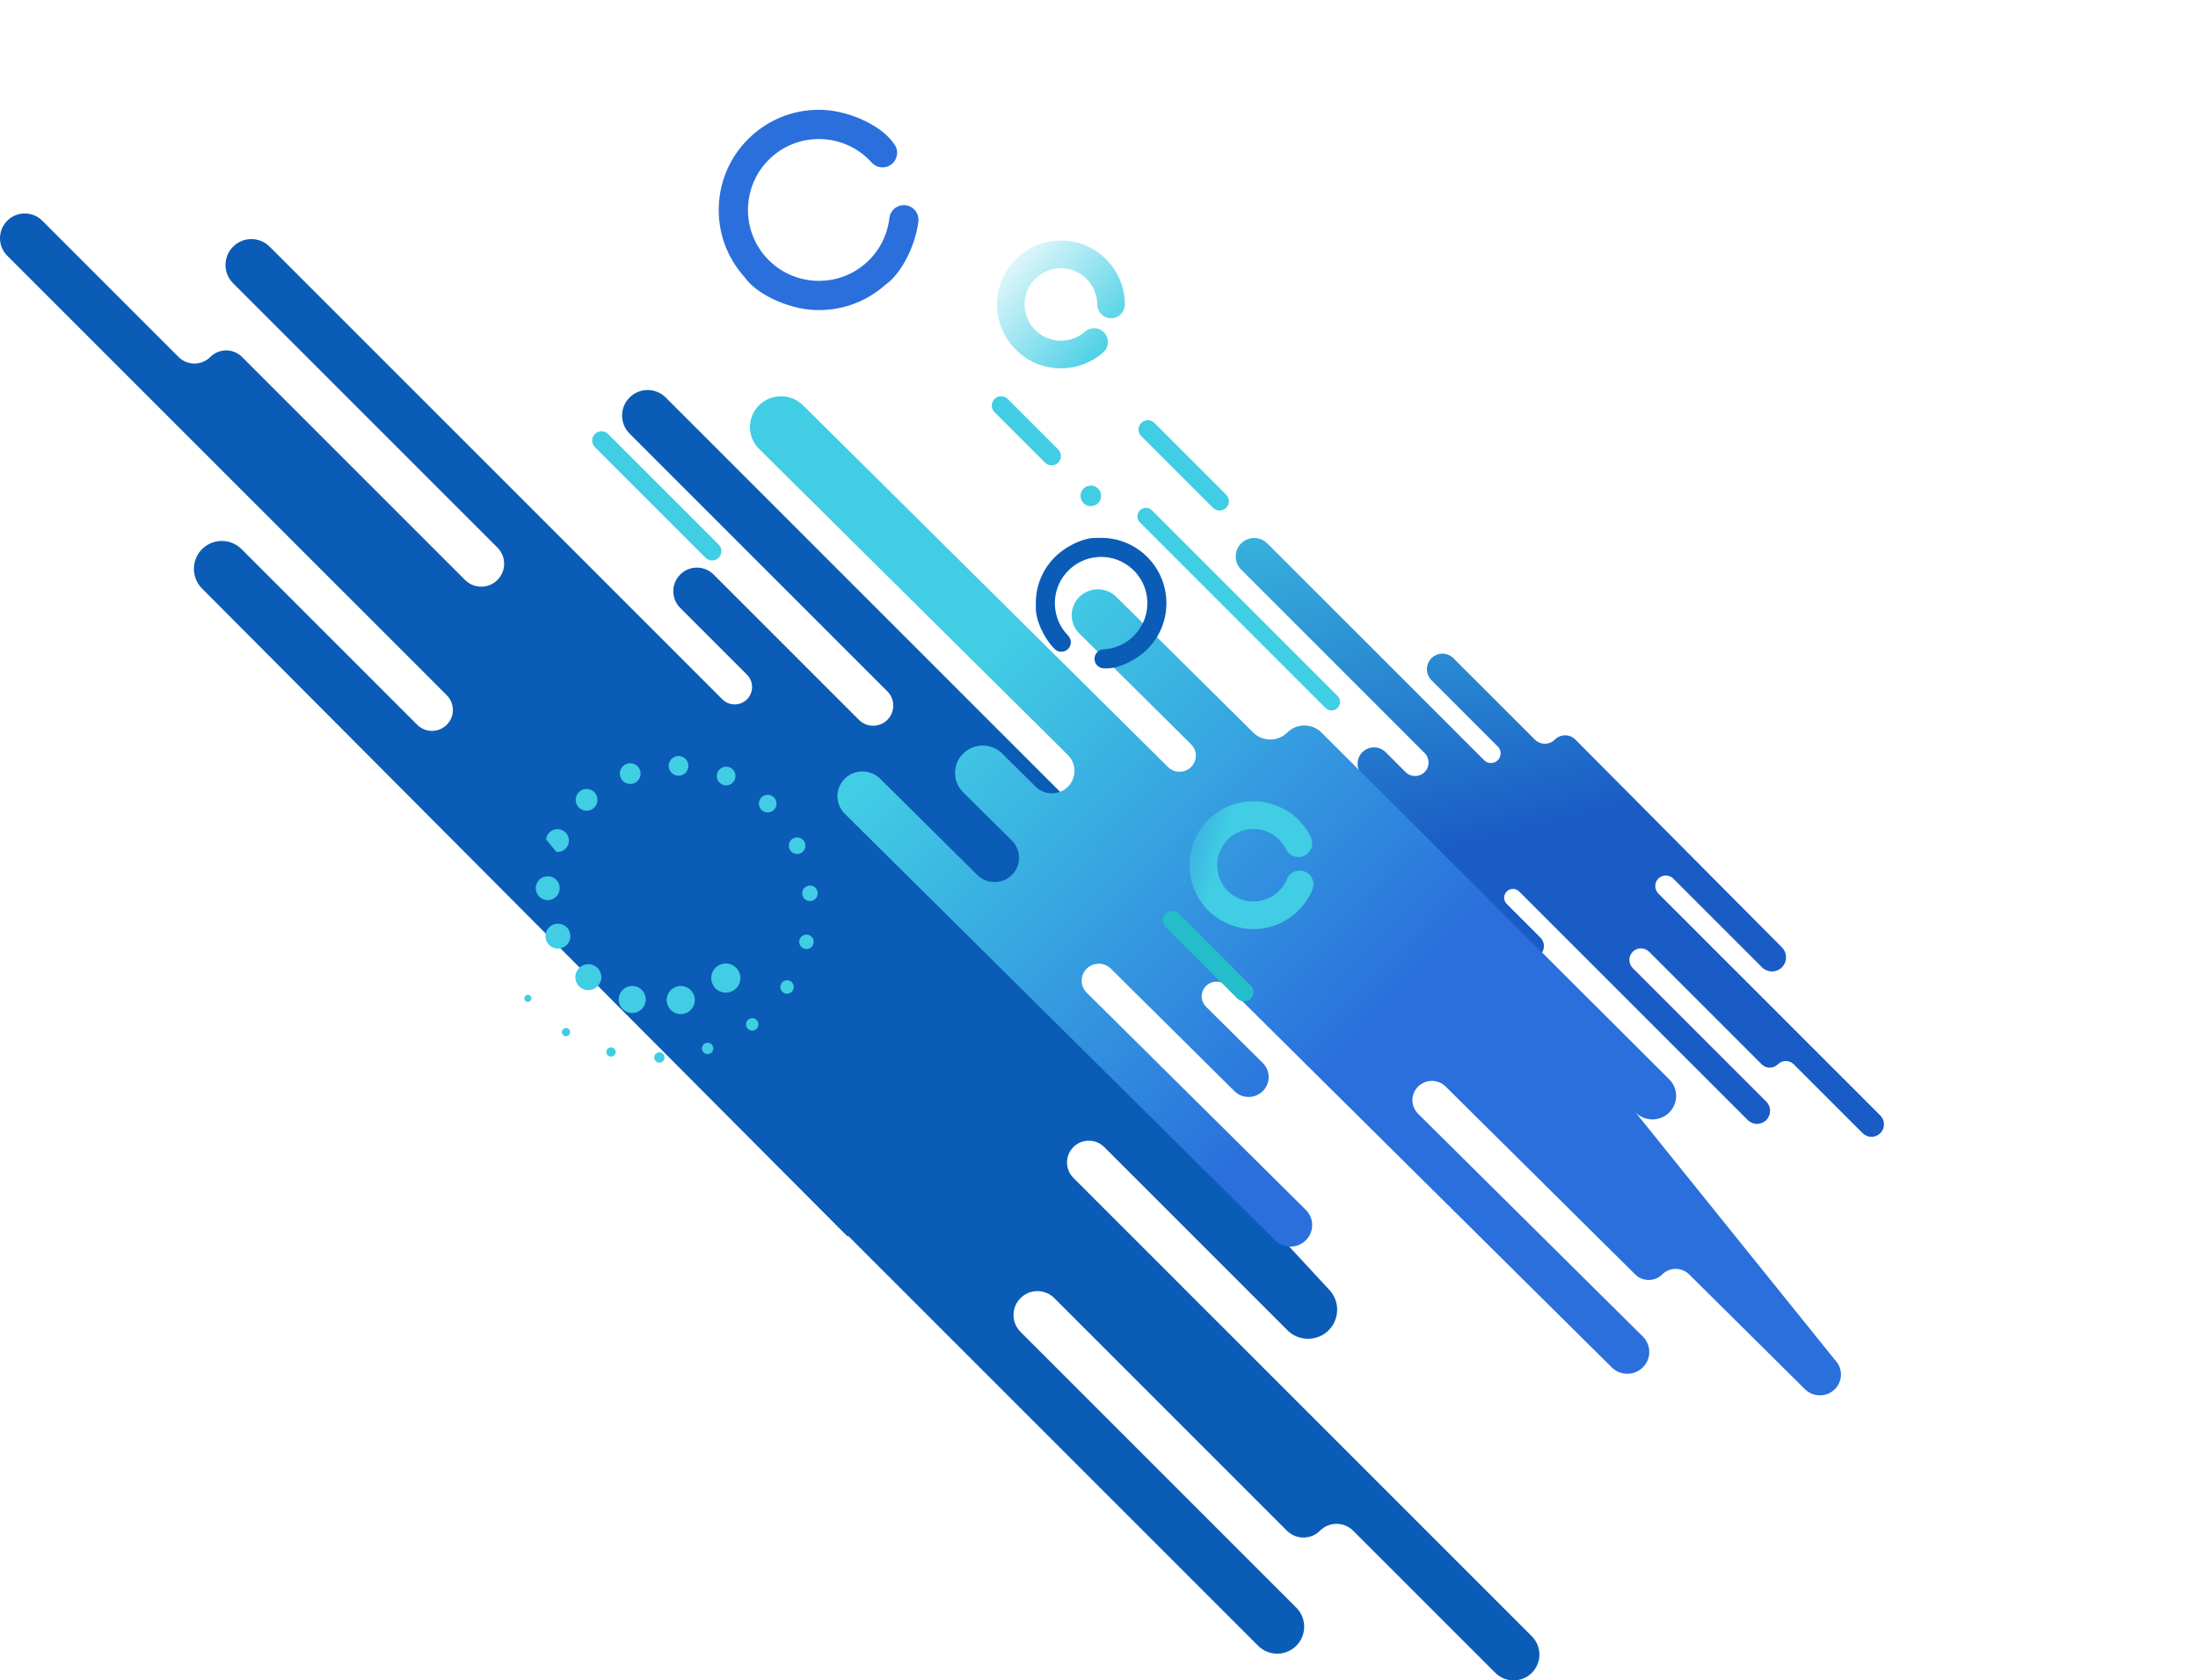 <?xml version="1.0" encoding="UTF-8"?> <svg xmlns="http://www.w3.org/2000/svg" xmlns:xlink="http://www.w3.org/1999/xlink" id="_Слой_1" data-name="Слой 1" viewBox="0 0 2719.48 2079.27"><defs><style> .cls-1 { fill: url(#linear-gradient-2); } .cls-2 { fill: #0b5cb6; } .cls-3 { fill: #24becb; } .cls-4 { fill: #2a6fdc; } .cls-5 { fill: none; } .cls-6 { fill: url(#linear-gradient-3); } .cls-7 { fill: url(#New_Gradient_Swatch_3); } .cls-8 { fill: #41cde4; } .cls-9 { fill: url(#linear-gradient); } </style><linearGradient id="New_Gradient_Swatch_3" data-name="New Gradient Swatch 3" x1="779.1" y1="1088.11" x2="944.92" y2="410.3" gradientTransform="translate(2719.48) rotate(-180) scale(1 -1)" gradientUnits="userSpaceOnUse"><stop offset=".1" stop-color="#1a5cc5"></stop><stop offset=".93" stop-color="#41cde4"></stop></linearGradient><linearGradient id="linear-gradient" x1="1762.44" y1="593.55" x2="939.28" y2="1388.43" gradientTransform="translate(2719.48) rotate(-180) scale(1 -1)" gradientUnits="userSpaceOnUse"><stop offset=".3" stop-color="#41cde4"></stop><stop offset=".88" stop-color="#2a6fdc"></stop></linearGradient><linearGradient id="linear-gradient-2" x1="1491.47" y1="298.24" x2="1331.47" y2="446.61" gradientTransform="translate(2719.48) rotate(-180) scale(1 -1)" gradientUnits="userSpaceOnUse"><stop offset="0" stop-color="#41cde4" stop-opacity="0"></stop><stop offset=".95" stop-color="#41cde4"></stop></linearGradient><linearGradient id="linear-gradient-3" x1="1016.83" y1="4131.34" x2="856.83" y2="4279.7" gradientTransform="translate(542.84 -3121.77) rotate(154) scale(1 -1)" gradientUnits="userSpaceOnUse"><stop offset="0" stop-color="#41cde4" stop-opacity="0"></stop><stop offset=".33" stop-color="#41cde4"></stop></linearGradient></defs><path class="cls-2" d="M8.97,273.1c5.98-5.99,13.83-8.98,21.67-8.98s15.69,2.99,21.67,8.98l168.62,168.62c10.85,10.85,28.43,10.85,39.28,0h0c10.85-10.85,28.43-10.85,39.28,0l275.9,275.9c11.06,11.07,29,11.07,40.07,0,11.06-11.06,11.06-29,0-40.07l-327.08-327.08c-12.5-12.5-12.5-32.76,0-45.25,12.5-12.5,32.76-12.5,45.26,0l560.09,560.09c8.41,8.42,22.06,8.42,30.47,0,8.42-8.42,8.42-22.06,0-30.47l-82.62-82.62c-11.41-11.41-11.41-29.9,0-41.31,11.41-11.41,29.9-11.41,41.31,0l179.8,179.79c9.72,9.72,25.49,9.72,35.21,0,9.72-9.72,9.72-25.49,0-35.21l-318.96-318.96c-12.34-12.34-12.34-32.35,0-44.69,12.34-12.34,32.35-12.34,44.69,0l626.4,626.4c14.21,14.21,14.21,37.25,0,51.47-14.21,14.21-37.25,14.21-51.46,0l-22.72-22.72c-13.93-13.93-36.52-13.93-50.45,0-13.93,13.93-13.93,36.52,0,50.45l-47.71-47.7c14.63,14.63,15.63,37.73,3,53.52l363.25,391.94c13.99,14.08,13.96,36.82-.08,50.86-14.07,14.06-36.87,14.06-50.94,0l-226.71-226.71c-10.53-10.53-27.61-10.53-38.14,0-10.53,10.53-10.53,27.61,0,38.14l567.21,567.21c6.21,6.22,9.34,14.35,9.36,22.5v.21c-.03,8.14-3.15,16.28-9.36,22.5-6.24,6.24-14.42,9.36-22.6,9.36-8.18,0-16.36-3.12-22.6-9.36l-175.89-175.88c-11.31-11.31-29.66-11.31-40.97,0h0c-11.31,11.31-29.66,11.31-40.97,0l-287.79-287.78c-11.54-11.54-30.25-11.54-41.8,0-11.54,11.54-11.54,30.25,0,41.8l341.18,341.18c13.03,13.03,13.03,34.17,0,47.2-13.04,13.04-34.17,13.04-47.21,0l-507.53-507.53c-.22.81-.33,1.25-.33,1.25L249.94,728.21c-13.41-13.5-13.38-35.3.07-48.76,13.49-13.48,35.35-13.48,48.83,0l217.34,217.34c10.1,10.1,26.47,10.1,36.57,0s10.1-26.47,0-36.57L8.97,316.44c-5.96-5.96-8.95-13.76-8.97-21.57v-.2c.03-7.81,3.02-15.61,8.97-21.57Z"></path><path class="cls-7" d="M1567.92,672.35l268.32,268.32c4.68,4.68,12.25,4.68,16.93,0,4.68-4.68,4.68-12.25,0-16.93l-82.09-82.09c-7.51-7.51-7.51-19.68,0-27.19,7.51-7.51,19.68-7.51,27.19,0l100.57,100.57c6.93,6.93,18.17,6.93,25.1,0,6.95-6.95,18.21-6.93,25.14.04l255.65,257.21c6.77,6.82,6.76,17.83-.04,24.63-6.81,6.81-17.85,6.81-24.66,0l-109.77-109.77c-5.1-5.1-13.37-5.1-18.47,0-5.1,5.1-5.1,13.37,0,18.47l274.65,274.65c6.04,6.04,6.04,15.84,0,21.89-6.04,6.04-15.84,6.04-21.89,0l-85.16-85.16c-5.48-5.48-14.36-5.48-19.84,0-5.48,5.48-14.36,5.48-19.84,0l-139.35-139.34c-5.59-5.59-14.65-5.59-20.24,0-5.59,5.59-5.59,14.65,0,20.24l165.2,165.2c6.31,6.31,6.31,16.54,0,22.86-6.31,6.31-16.55,6.31-22.86,0l-282.88-282.88c-4.25-4.25-11.14-4.25-15.39,0-4.25,4.25-4.25,11.14,0,15.39l41.73,41.73c5.76,5.76,5.76,15.1,0,20.86-5.76,5.76-15.1,5.76-20.86,0l-90.81-90.81c-4.91-4.91-12.88-4.91-17.79,0-4.91,4.91-4.91,12.87,0,17.79l161.09,161.09c6.23,6.23,6.23,16.34,0,22.57-6.23,6.23-16.34,6.23-22.57,0l-316.37-316.37c-7.18-7.18-7.18-18.82,0-25.99,7.18-7.18,18.82-7.18,25.99,0l71.4,71.4c7.04,7.04,18.44,7.04,25.48,0,7.04-7.04,7.04-18.44,0-25.48l-35.83-35.83c-7.93-7.93-7.93-20.8,0-28.73,7.93-7.93,20.8-7.93,28.73,0l24.63,24.63c6.52,6.52,17.08,6.52,23.6,0,6.52-6.52,6.52-17.08,0-23.6l-227.02-227.02c-8.93-8.92-8.93-23.4,0-32.32,4.46-4.46,10.31-6.69,16.16-6.69,5.85,0,11.7,2.23,16.16,6.69"></path><path class="cls-9" d="M993.55,501.49l451.57,447.63c7.87,7.8,20.62,7.8,28.49,0,7.87-7.8,7.87-20.45,0-28.24l-138.15-136.94c-12.64-12.53-12.64-32.84,0-45.36,12.64-12.53,33.12-12.53,45.76,0l169.26,167.79c11.67,11.56,30.58,11.56,42.24,0,11.69-11.59,30.65-11.56,42.31.06l430.25,429.1c11.4,11.37,11.37,29.74-.06,41.08-11.46,11.36-30.04,11.36-41.51,0l246.39,305.87c10.17,10.08,10.17,26.43,0,36.52-10.17,10.08-26.67,10.08-36.84,0l-143.33-142.08c-9.22-9.14-24.17-9.14-33.38,0-9.22,9.14-24.17,9.14-33.39,0l-234.51-232.47c-9.41-9.32-24.65-9.32-34.06,0-9.4,9.32-9.4,24.44,0,33.76l278.02,275.59c10.62,10.53,10.62,27.6,0,38.13-10.62,10.53-27.84,10.53-38.47,0l-476.08-471.93c-7.15-7.09-18.75-7.09-25.9,0-7.15,7.09-7.15,18.59,0,25.68l70.22,69.61c9.7,9.61,9.7,25.2,0,34.81-9.7,9.61-25.42,9.61-35.11,0l-152.83-151.49c-8.27-8.19-21.67-8.19-29.93,0-8.27,8.19-8.27,21.48,0,29.67l271.11,268.75c10.49,10.4,10.49,27.26,0,37.66-10.49,10.4-27.5,10.4-37.99,0l-532.44-527.8c-12.08-11.97-12.08-31.39,0-43.36,12.08-11.97,31.67-11.97,43.75,0l120.16,119.11c11.84,11.74,31.04,11.74,42.88,0,11.84-11.74,11.84-30.77,0-42.51l-60.3-59.77c-13.35-13.23-13.35-34.7,0-47.93,13.35-13.23,35-13.23,48.35,0l41.44,41.08c10.97,10.87,28.75,10.87,39.72,0,10.97-10.87,10.97-28.5,0-39.37l-382.06-378.73c-15.02-14.89-15.02-39.03,0-53.92,7.51-7.44,17.35-11.17,27.2-11.17s19.69,3.72,27.2,11.17"></path><path class="cls-5" d="M1890.09,1017.26l333.32,347.21c6.52,6.63,6.48,17.28-.1,23.86-6.61,6.61-17.34,6.61-23.95,0l-138.09-138.09c-2.55-2.55-6.68-2.55-9.24,0-2.55,2.55-2.55,6.68,0,9.23l282.06,282.05c6.16,6.16,6.16,16.15,0,22.32-6.16,6.16-16.15,6.16-22.32,0l-207.79-207.79c-6.06-6.06-15.88-6.06-21.93,0-6.06,6.06-15.88,6.06-21.93,0l-164.5-164.5c-5.21-5.21-13.65-5.21-18.85,0-5.21,5.21-5.21,13.65,0,18.85l39.83,39.83c5.52,5.53,5.52,14.48,0,20.01-5.53,5.52-14.48,5.52-20.01,0l-179.7-179.7c-7.01-7.01-7.01-18.38,0-25.4,7.01-7.01,18.38-7.01,25.4,0l72.34,72.34c5.31,5.31,13.93,5.31,19.24,0s5.31-13.93,0-19.24l-39.25-39.25c-8.71-8.71-8.71-22.84,0-31.55,8.71-8.71,22.84-8.71,31.55,0l34.25,34.25c2.97,2.98,7.8,2.98,10.77,0,2.97-2.98,2.97-7.8,0-10.77l-14.18-20.83c-9.1-9.1,0-32.96,0-32.96,4.55-4.55,10.52-6.83,16.48-6.83,6.03,0,12.05,2.32,16.61,6.96"></path><path class="cls-3" d="M1458.61,1130.66l88.76,88.76c4.5,4.5,4.5,11.8,0,16.3-4.5,4.5-11.8,4.5-16.3,0l-88.76-88.76c-4.62-4.72-4.48-12.15.31-16.6,4.45-4.22,11.61-4.09,15.99.3"></path><path class="cls-8" d="M1428.32,523.31l88.76,88.76c4.5,4.5,4.5,11.8,0,16.3-4.5,4.5-11.8,4.5-16.3,0l-88.76-88.76c-4.62-4.62-4.48-12.15.31-16.6h0c4.54-4.22,11.61-4.09,15.99.3"></path><path class="cls-5" d="M834.06,1066.41l69.93,69.93c4.9,4.9,4.9,12.85,0,17.75-4.9,4.9-12.85,4.9-17.75,0l-69.93-69.93c-5.03-5.03-4.88-13.24.34-18.08,2.41-2.24,5.48-3.35,8.54-3.35,3.22,0,6.43,1.23,8.88,3.68"></path><path class="cls-8" d="M752.36,536.99l136.85,136.85c4.5,4.5,4.5,11.8,0,16.3-4.5,4.5-11.8,4.5-16.3,0l-136.85-136.85c-4.62-4.62-4.48-12.15.31-16.6,4.54-4.22,11.61-4.09,15.99.3"></path><path class="cls-8" d="M1410.37,646.4l229.6,229.6c4.12,4.12,10.79,4.12,14.91,0,4.12-4.12,4.12-10.79,0-14.91l-229.6-229.6c-3.95-3.95-10.3-4.14-14.47-.42-4.53,4.03-4.73,11.04-.44,15.33"></path><g><path class="cls-8" d="M1246.79,493.7l62.46,62.46c4.5,4.5,4.5,11.8,0,16.3-4.5,4.5-11.8,4.5-16.3,0l-62.46-62.46c-4.62-4.62-4.48-12.15.31-16.6,4.54-4.22,11.61-4.09,15.99.3"></path><path class="cls-8" d="M1340.65,622.56c-4.97-4.97-4.97-13.02,0-17.98s13.02-4.97,17.98,0c4.97,4.97,4.97,13.02,0,17.98-4.96,4.97-13.02,4.97-17.98,0"></path></g><path class="cls-1" d="M1256.71,320.8c14.93-14.93,34.79-23.16,55.91-23.16,21.12,0,40.98,8.22,55.91,23.16,14.93,14.93,23.16,34.79,23.16,55.91,0,9.42-7.66,17.08-17.08,17.08s-17.08-7.66-17.08-17.08c0-24.76-20.14-44.9-44.9-44.9s-44.9,20.14-44.9,44.9,20.14,44.9,44.9,44.9c10.97,0,21.53-4,29.74-11.26,7.05-6.24,17.87-5.58,24.11,1.47,6.24,7.05,5.58,17.87-1.47,24.11-14.46,12.79-33.06,19.84-52.38,19.84-21.12,0-40.97-8.22-55.91-23.16-14.93-14.93-23.16-34.79-23.16-55.91s8.22-40.97,23.16-55.91"></path><path class="cls-6" d="M1475.98,1044.82c6.87-19.97,21.11-36.07,40.09-45.33,18.98-9.26,40.43-10.57,60.4-3.7,19.97,6.87,36.07,21.11,45.33,40.1,4.13,8.47.6,18.71-7.86,22.84-8.47,4.13-18.71.6-22.84-7.86-10.86-22.25-37.79-31.53-60.04-20.67-22.25,10.86-31.52,37.79-20.67,60.04,10.86,22.25,37.79,31.53,60.04,20.67,9.86-4.81,17.6-13.03,21.79-23.16,3.6-8.7,13.62-12.85,22.32-9.25,8.7,3.6,12.85,13.62,9.25,22.32-7.39,17.84-21.02,32.32-38.38,40.79-18.98,9.26-40.43,10.57-60.4,3.7-19.97-6.87-36.07-21.11-45.33-40.1-9.26-18.98-10.57-40.43-3.7-60.4"></path><path class="cls-4" d="M1095.99,351.95c18.79-13.01,36.82-47.93,40.28-77.98,1.14-9.91-5.97-18.86-15.88-20-9.91-1.14-18.86,5.97-20,15.88-2.45,21.28-12.58,40.9-28.54,55.24-36.01,32.35-91.62,29.38-123.97-6.63-32.35-36.01-29.38-91.62,6.63-123.97,36.01-32.35,91.62-29.38,123.97,6.63,6.67,7.42,18.08,8.03,25.5,1.36,7.42-6.67,8.03-18.08,1.36-25.5-14.2-20.83-52.5-39.15-85.55-40.92-33.05-1.77-64.81,9.44-89.43,31.56-24.62,22.12-39.15,52.5-40.92,85.55-1.77,33.05,9.44,64.81,31.56,89.43,14.2,20.83,52.5,39.15,85.55,40.92,33.05,1.77,64.81-9.44,89.43-31.56"></path><path class="cls-2" d="M1281.68,750.57c-1.1,14.86,9.22,38.32,23.04,52.38,4.56,4.64,12.01,4.7,16.65.14,4.64-4.56,4.7-12.01.15-16.65-9.79-9.96-15.59-23.14-16.32-37.11-1.65-31.52,22.65-58.5,54.16-60.16,31.52-1.65,58.51,22.65,60.16,54.16,1.65,31.52-22.65,58.51-54.17,60.16-6.49.34-11.48,5.88-11.14,12.37.34,6.49,5.88,11.48,12.37,11.14,16.38,1.34,41.37-10.58,55.81-26.62,14.44-16.04,21.77-36.74,20.64-58.29-1.13-21.55-10.58-41.37-26.62-55.81-16.04-14.44-36.74-21.77-58.29-20.64-16.38-1.33-41.37,10.58-55.81,26.62-14.44,16.04-21.77,36.74-20.64,58.28"></path><path class="cls-8" d="M648.7,1234.88c-.23,2.44,1.55,4.61,4,4.85,2.44.23,4.61-1.55,4.85-3.99.24-2.44-1.55-4.61-3.99-4.85-2.44-.23-4.61,1.55-4.85,4M695.24,1276.64c-.27,2.8,1.78,5.28,4.58,5.55,2.8.27,5.28-1.78,5.55-4.58.27-2.8-1.78-5.28-4.58-5.55-2.8-.27-5.28,1.78-5.55,4.58M750.3,1301.13c-.3,3.15,2.01,5.96,5.16,6.26,3.15.3,5.95-2.01,6.26-5.16.3-3.15-2.01-5.96-5.16-6.26-3.15-.3-5.95,2.01-6.26,5.16M809.52,1307.92c-.34,3.51,2.23,6.63,5.74,6.96,3.51.34,6.63-2.23,6.96-5.74.34-3.51-2.23-6.63-5.74-6.96-3.51-.34-6.63,2.23-6.96,5.74M868.55,1296.61c-.37,3.86,2.46,7.3,6.32,7.67,3.86.37,7.3-2.46,7.67-6.32.37-3.86-2.46-7.3-6.32-7.67-3.86-.37-7.3,2.46-7.67,6.32M923.05,1266.77c-.41,4.22,2.69,7.97,6.91,8.38,4.22.41,7.97-2.69,8.38-6.91.41-4.22-2.69-7.97-6.91-8.38-4.22-.41-7.97,2.68-8.38,6.9M965.5,1220.45c-.44,4.58,2.91,8.64,7.49,9.08,4.58.44,8.64-2.91,9.08-7.49.44-4.58-2.91-8.64-7.49-9.08-4.58-.44-8.64,2.91-9.08,7.49M988.86,1164.54c-.48,4.93,3.14,9.31,8.07,9.79,4.93.48,9.32-3.14,9.79-8.07.48-4.93-3.14-9.31-8.07-9.79-4.93-.47-9.31,3.14-9.79,8.07M992.53,1104.42c-.51,5.29,3.36,9.98,8.65,10.49,5.29.51,9.99-3.36,10.5-8.65.51-5.29-3.36-9.99-8.65-10.49-5.29-.51-9.98,3.36-10.49,8.65M976.01,1045.45c-.54,5.64,3.59,10.66,9.23,11.2,5.64.54,10.66-3.59,11.2-9.23.54-5.64-3.59-10.66-9.23-11.2-5.64-.54-10.66,3.59-11.2,9.23M938.98,993.35c-.58,6,3.82,11.33,9.82,11.91,6,.58,11.33-3.82,11.91-9.82.58-6-3.82-11.33-9.82-11.91-6-.58-11.33,3.82-11.91,9.81M886.92,959.12c-.61,6.35,4.04,12,10.4,12.61,6.35.61,12-4.04,12.61-10.4.61-6.35-4.04-12-10.4-12.61-6.35-.61-12,4.04-12.61,10.4M827.37,946.46c-.65,6.71,4.27,12.67,10.98,13.32,6.71.65,12.67-4.27,13.32-10.98.65-6.71-4.27-12.67-10.98-13.32-6.71-.65-12.67,4.27-13.32,10.98M766.95,956.01c-.68,7.06,4.5,13.34,11.56,14.02,7.07.68,13.35-4.5,14.03-11.56.68-7.07-4.5-13.35-11.56-14.03-7.06-.68-13.34,4.5-14.03,11.56M712.33,988.39c-.71,7.42,4.72,14.02,12.14,14.73,7.42.71,14.02-4.72,14.73-12.14.71-7.42-4.72-14.02-12.15-14.73-7.42-.71-14.02,4.72-14.73,12.14M688.4,1054.15c7.78.75,14.69-4.95,15.44-12.73.75-7.78-4.95-14.69-12.73-15.44-7.78-.75-14.69,4.95-15.44,12.73M662.95,1097.59c-.78,8.13,5.18,15.36,13.31,16.14,8.13.78,15.36-5.17,16.15-13.31.78-8.13-5.18-15.36-13.31-16.14-8.13-.78-15.36,5.17-16.15,13.31M674.94,1156.86c-.82,8.49,5.4,16.03,13.89,16.85,8.49.82,16.03-5.4,16.85-13.89.82-8.49-5.4-16.03-13.89-16.85-8.49-.82-16.03,5.4-16.85,13.89M711.91,1207.56c-.85,8.85,5.63,16.71,14.47,17.56,8.85.85,16.71-5.63,17.56-14.47.85-8.84-5.63-16.7-14.47-17.56-8.84-.85-16.7,5.63-17.56,14.47M765.54,1235.12c-.89,9.2,5.86,17.38,15.06,18.26,9.2.89,17.38-5.85,18.26-15.06.89-9.2-5.85-17.38-15.05-18.26-9.2-.89-17.38,5.86-18.26,15.06M824.95,1235.75c-.92,9.56,6.08,18.05,15.64,18.97,9.56.92,18.05-6.08,18.97-15.64.92-9.56-6.08-18.05-15.64-18.97-9.56-.92-18.05,6.08-18.97,15.64M880.09,1208.49c-.95,9.91,6.31,18.72,16.22,19.68,9.91.95,18.72-6.31,19.67-16.22.95-9.91-6.31-18.72-16.22-19.67-9.91-.95-18.72,6.31-19.68,16.22"></path><rect class="cls-5" x="799.48" y="0" width="1920" height="1080" transform="translate(3518.96 1080) rotate(-180)"></rect><rect class="cls-5" x="799.48" y="0" width="1920" height="1080" transform="translate(3518.96 1080) rotate(-180)"></rect></svg> 